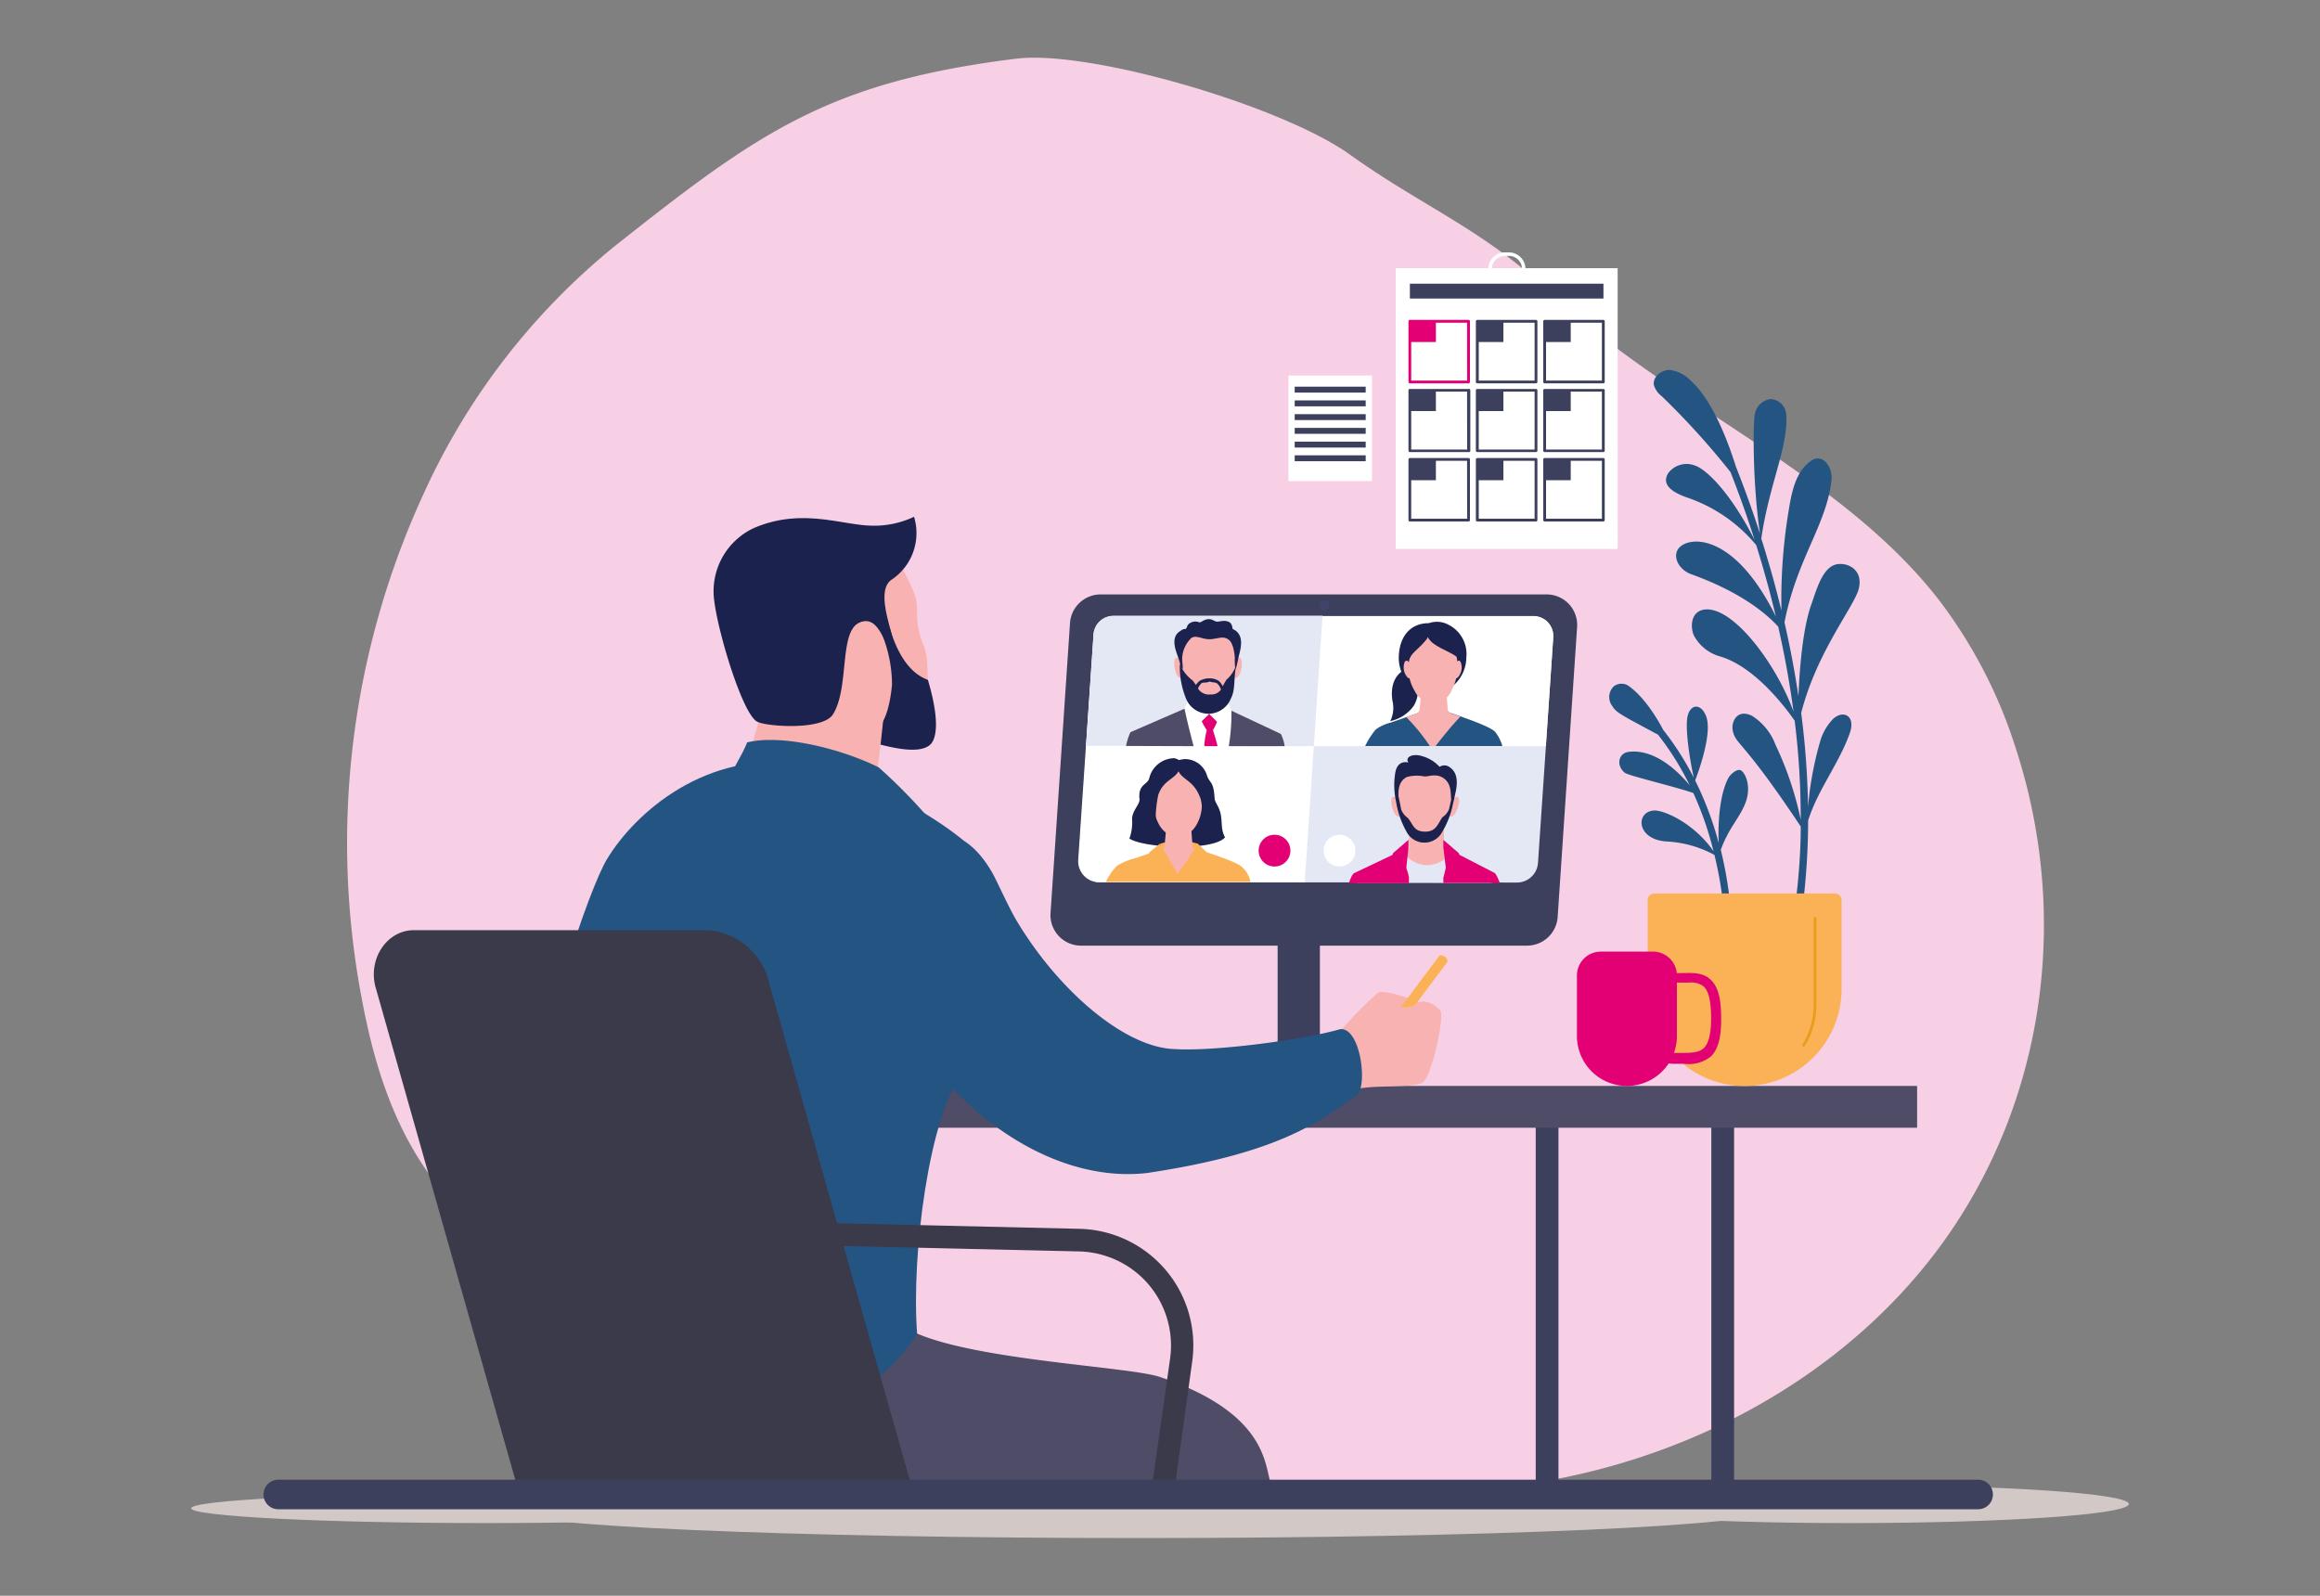 <svg xmlns="http://www.w3.org/2000/svg" viewBox="0 0 314 216"><rect x="0" y="0" width="314" height="216" fill="#808080" stroke="none"/><defs><style>.cls-1{fill:#f8d0e5;}.cls-2{fill:#fff;}.cls-3{fill:#3c405d;}.cls-4{fill:#e20074;}.cls-5{fill:#4e4c66;}.cls-6{fill:#b6bade;}.cls-7{fill:#235482;}.cls-8{fill:#fbb257;}.cls-9{fill:#e89d1b;}.cls-10{fill:#e3e8f4;}.cls-11{fill:#f8b2b1;}.cls-12{fill:#1a224d;}.cls-13{fill:#d46c62;}.cls-14{fill:#41436b;}.cls-15{fill:#3b3a4b;}.cls-16{fill:#d2c8c6;}.cls-17,.cls-18{fill:none;}.cls-17{stroke:#3c405d;stroke-linecap:round;stroke-miterlimit:10;stroke-width:4px;}</style></defs><g id="Layer_2" data-name="Layer 2"><g id="Layer_1-2" data-name="Layer 1"><g id="Layer_2-2" data-name="Layer 2"><g id="Layer_1-2-2" data-name="Layer 1-2"><path class="cls-1" d="M209.55,39.4c16.2,15.39,39.31,24.39,52.82,41.74a65.68,65.68,0,0,1,10.44,20.11c7.51,23,3.82,48-9.86,66.95s-37.13,31.42-62.69,33.4c-12.22.94-24.71-.41-37-2.36a389.14,389.14,0,0,1-67.07-16.82C82.33,177.62,68,171.49,59.26,160.5c-5.82-7.31-8.57-16.22-10.22-24.92A113,113,0,0,1,57.3,66.91a92.11,92.11,0,0,1,26-33.67C102.56,18,112.05,11.09,137.57,7.94c10-1.21,36,6.41,45.15,13C192.33,27.83,200.83,31.12,209.55,39.4Z"/></g></g><rect class="cls-2" x="188.9" y="36.3" width="30.04" height="38"/><rect class="cls-3" x="190.82" y="38.4" width="26.2" height="2.01"/><path class="cls-2" d="M206.44,36.41H206a1.77,1.77,0,0,0-1.77-1.77h-.54a1.77,1.77,0,0,0-1.77,1.77h-.48v-.19h0a2.25,2.25,0,0,1,2.24-2.06h.54a2.26,2.26,0,0,1,2.24,2.06h0Z"/><path class="cls-4" d="M198.76,43.3h-7.94a.19.19,0,0,0-.19.19V51.7a.19.19,0,0,0,.19.19h7.94a.19.19,0,0,0,.19-.19V43.49A.19.19,0,0,0,198.76,43.3Zm-.19,8.21H191V46.3h3.34V43.68h4.22Z"/><path class="cls-3" d="M207.89,43.3h-7.95a.2.2,0,0,0-.19.19V51.7a.2.2,0,0,0,.19.19h7.95a.2.2,0,0,0,.19-.19V43.49A.2.2,0,0,0,207.89,43.3Zm-.19,8.21h-7.56V46.3h3.34V43.68h4.22Z"/><path class="cls-3" d="M217,43.3h-7.94a.19.19,0,0,0-.19.19V51.7a.19.19,0,0,0,.19.19H217a.19.19,0,0,0,.19-.19V43.49A.19.19,0,0,0,217,43.3Zm-.19,8.21h-7.56V46.3h3.34V43.68h4.22Z"/><path class="cls-3" d="M198.76,52.65h-7.94a.18.18,0,0,0-.19.19V61a.18.18,0,0,0,.19.19h7.94A.18.18,0,0,0,199,61v-8.2A.18.18,0,0,0,198.76,52.65Zm-.19,8.2H191V55.64h3.34V53h4.22Z"/><path class="cls-3" d="M207.89,52.65h-7.95a.19.19,0,0,0-.19.19V61a.19.19,0,0,0,.19.19h7.95a.19.19,0,0,0,.19-.19v-8.2A.19.19,0,0,0,207.89,52.65Zm-.19,8.2h-7.56V55.64h3.34V53h4.22Z"/><path class="cls-3" d="M217,52.65h-7.94a.18.18,0,0,0-.19.19V61a.18.18,0,0,0,.19.19H217a.18.18,0,0,0,.19-.19v-8.2A.18.18,0,0,0,217,52.65Zm-.19,8.2h-7.56V55.64h3.34V53h4.22Z"/><path class="cls-3" d="M198.76,62h-7.94a.19.19,0,0,0-.19.19v8.21a.19.19,0,0,0,.19.19h7.94a.19.19,0,0,0,.19-.19V62.18A.19.19,0,0,0,198.76,62Zm-.19,8.21H191V65h3.34V62.37h4.22Z"/><path class="cls-3" d="M207.89,62h-7.95a.2.2,0,0,0-.19.19v8.21a.2.2,0,0,0,.19.19h7.95a.2.2,0,0,0,.19-.19V62.18A.2.2,0,0,0,207.89,62Zm-.19,8.21h-7.56V65h3.34V62.37h4.22Z"/><path class="cls-3" d="M217,62h-7.94a.19.19,0,0,0-.19.19v8.21a.19.19,0,0,0,.19.19H217a.19.19,0,0,0,.19-.19V62.18A.19.19,0,0,0,217,62Zm-.19,8.21h-7.56V65h3.34V62.37h4.22Z"/><rect class="cls-2" x="174.39" y="50.83" width="11.3" height="14.29"/><rect class="cls-3" x="175.23" y="52.34" width="9.61" height="0.8"/><rect class="cls-3" x="175.23" y="54.2" width="9.61" height="0.8"/><rect class="cls-3" x="175.23" y="56.06" width="9.61" height="0.8"/><rect class="cls-3" x="175.23" y="57.92" width="9.61" height="0.8"/><rect class="cls-3" x="175.23" y="59.78" width="9.61" height="0.8"/><rect class="cls-3" x="175.23" y="61.63" width="9.61" height="0.8"/><rect class="cls-3" x="207.85" y="150.56" width="3.08" height="50.06" transform="translate(418.78 351.17) rotate(180)"/><rect class="cls-3" x="231.63" y="150.56" width="3.08" height="50.06" transform="translate(466.33 351.17) rotate(180)"/><rect class="cls-5" x="96.65" y="146.99" width="162.82" height="5.66" transform="translate(356.12 299.64) rotate(180)"/><path class="cls-6" d="M244.32,110.39a2.83,2.83,0,0,0,0,.29,0,0,0,0,0,.08,0,1.42,1.42,0,0,0,0-.29s0,0,0,0Z"/><path class="cls-7" d="M248.9,76.34c-2.17.12-3,3.39-3.73,5.43-1.19,3.32-1.61,8.77-1.76,12.47-.49-3.29-1.12-6.63-1.89-10,1.69-8.64,5.66-13.14,6.36-19.19.21-1.9-1.22-3.69-2.69-2.72-2.1,1.38-2.68,4.16-3.08,6.65a73.16,73.16,0,0,0-1,13.67c-.57-2.34-1.19-4.68-1.89-7-.27-.93-.55-1.85-.84-2.74,1.06-7.38,3.73-12.58,3.37-16.89a2.23,2.23,0,0,0-2.13-2A2.48,2.48,0,0,0,237.52,56c-.26,1-.35,9.21.69,16.26-1.09-3.4-2.23-6.48-3.26-9.09-1.08-3.44-3.15-8.93-6.07-11.6a4.82,4.82,0,0,0-2.93-1.5c-1.13,0-2.31,1-2.1,2.07a3,3,0,0,0,1.07,1.5,104,104,0,0,1,9.3,10.27c1,2.55,2.13,5.63,3.24,9.13-3.61-7-6.81-9.61-8-10a3.1,3.1,0,0,0-3.67,1c-1,1.6.64,2.61,2.39,3.25a20.9,20.9,0,0,1,9.52,6.5l.65,2.15q1.11,3.75,2,7.5c-6-12.14-12.66-10.85-13.39-8.81-.45,1.25.62,2.61,1.87,3.07s7.85,2.76,11.84,7.12c.88,3.86,1.57,7.7,2.07,11.48-2.32-6.37-8-14-11.84-13.81-2,.11-2.19,2.21-1.66,3.49a5.75,5.75,0,0,0,3.45,2.84c4.71,1.32,8.88,6.82,10.21,8.73a108.23,108.23,0,0,1,.82,13.4,45.26,45.26,0,0,0-3.41-10.13,7.93,7.93,0,0,0-3.19-3.93c-2-1-2.89.83-2.58,2.1.45,1.87,1.43,1.21,9.18,12.89,0,3.1-.22,6.14-.55,9.1a.48.48,0,1,0,1,.1,93.28,93.28,0,0,0,.55-10c1.27-4.1,4.09-7.6,5.57-11.65,1-2.56-.83-3.44-2.25-2.06a7.44,7.44,0,0,0-1.62,2.74,45.76,45.76,0,0,0-1.71,9.09,111.23,111.23,0,0,0-.93-12.69c2-7.82,6.49-13.5,7.64-16.34C252.36,77.65,250.69,76.25,248.9,76.34Z"/><path class="cls-7" d="M235.58,104.26c-.51-.22-1.36.54-1.63,1-1.18,2.18-1.46,6-1.33,8.86a45.07,45.07,0,0,0-3.19-8.48c.36-.93,2.39-6.37,1.48-8.71-.65-1.66-2-1.69-2.46-.16-.5,1.68.38,6.71.8,8.51a39.46,39.46,0,0,0-4.14-6.48c-.9-1.7-2.61-4.51-4.75-6a1.72,1.72,0,0,0-1.94.1,2,2,0,0,0-.24,2.62c.61,1,1.22,1.22,6.23,3.93a38.14,38.14,0,0,1,4.28,6.85c-1.51-1.83-4.71-5-8.3-4.52-1.37.19-1.67,1.87-.48,2.82.5.41,7,1.92,9.28,2.75a45.37,45.37,0,0,1,2.73,7.87c-2.71-3.87-6.68-5.51-7.92-5.51-2.65,0-2.64,3.92,1.55,4.19a15.15,15.15,0,0,1,6.49,1.82,51,51,0,0,1,1,5.24.49.49,0,0,0,.48.42.48.48,0,0,0,.47-.54,54.44,54.44,0,0,0-1.09-5.8c1.1-3.09,2.65-4.39,3.4-6.54S236.19,104.53,235.58,104.26Z"/><path class="cls-8" d="M223.9,120.94h24.44a.91.91,0,0,1,.91.91v12A13.13,13.13,0,0,1,236.12,147h0A13.13,13.13,0,0,1,223,133.86v-12A.91.91,0,0,1,223.9,120.94Z"/><path class="cls-9" d="M244.12,141.66a.19.19,0,0,1-.1,0,.2.2,0,0,1-.06-.27,10.24,10.24,0,0,0,1.5-5.49V124.3a.19.19,0,0,1,.19-.19.18.18,0,0,1,.19.19v11.57a10.66,10.66,0,0,1-1.56,5.7A.2.2,0,0,1,244.12,141.66Z"/><path class="cls-4" d="M220.2,128.81h0a6.76,6.76,0,0,1,6.76,6.76v8.19a3.23,3.23,0,0,1-3.23,3.23h-7.07a3.23,3.23,0,0,1-3.23-3.23v-8.19a6.76,6.76,0,0,1,6.76-6.76Z" transform="translate(440.39 275.8) rotate(180)"/><path class="cls-4" d="M228,144h-1.28a6.28,6.28,0,0,1-4.41-1.77,6.13,6.13,0,0,1,0-8.74,6.28,6.28,0,0,1,4.41-1.77l.95,0c1.46-.05,2.85-.09,3.88.91s1.4,2.59,1.4,5.35c0,2.49-.43,4.08-1.37,5A4.78,4.78,0,0,1,228,144Zm.57-11-.86,0-1,0a4.76,4.76,0,1,0,0,9.52h.67c1.42,0,2.53,0,3.21-.64s1-2,1-4c0-2.29-.32-3.71-1-4.35A2.8,2.8,0,0,0,228.59,133Z"/><path class="cls-4" d="M225,141.45a.14.14,0,0,1-.14-.14v-9.7a.14.14,0,0,1,.14-.14.14.14,0,0,1,.14.14v9.7A.15.15,0,0,1,225,141.45Z"/><path class="cls-3" d="M212.35,81.77a4.16,4.16,0,0,0-3-1.31h-60.4a4.16,4.16,0,0,0-4.13,3.86l-2.63,39.22A4.13,4.13,0,0,0,146.3,128h60.39a4.16,4.16,0,0,0,4.13-3.86l2.63-39.22A4.15,4.15,0,0,0,212.35,81.77Z"/><path class="cls-10" d="M205.31,119.46a2.86,2.86,0,0,0,2.85-2.66l2.07-30.55a2.7,2.7,0,0,0-2.71-2.87H150.79a2.7,2.7,0,0,0-2.71,2.51L146,116.41a2.85,2.85,0,0,0,2.85,3Z"/><path class="cls-2" d="M209.22,101l1-14.72a2.7,2.7,0,0,0-2.71-2.88H150.78a2.72,2.72,0,0,0-2.72,2.52L147,101Z"/><path class="cls-2" d="M179,83.39H150.69A2.7,2.7,0,0,0,148,85.9l-2.07,30.52a2.85,2.85,0,0,0,2.84,3h27.82Z"/><path class="cls-10" d="M177.82,101,179,83.35H150.69A2.71,2.71,0,0,0,148,85.87l-1,15.08Z"/><rect class="cls-3" x="172.92" y="127.96" width="5.72" height="16.24"/><path class="cls-10" d="M201.88,119.51c.21-.79.35-1.29.35-1.29l-6.8-3.49h-4.59l-7.55,3.43s.15.52.38,1.35Z"/><path class="cls-11" d="M195.43,114.73h0l0-3.11s-4.69.39-4.69.48-.08,2.19,0,2.72l-1,.38a4.42,4.42,0,0,0,3.42,1.92,4.31,4.31,0,0,0,3.52-2.05Z"/><path class="cls-11" d="M196.2,108.43s.89-.81,1.14-.53c.46.52-.28,2.44-.77,2.59s-.55-.15-.55-.15Z"/><path class="cls-11" d="M189.45,108.43s-.8-.81-1-.53c-.46.52.18,2.44.68,2.59s.54-.15.54-.15Z"/><path class="cls-11" d="M192.83,114a2.87,2.87,0,0,0,2.45-1.55,11.68,11.68,0,0,0,1.36-4.9,3.82,3.82,0,1,0-7.63,0,11.56,11.56,0,0,0,1.37,4.9A2.84,2.84,0,0,0,192.83,114Z"/><path class="cls-4" d="M190.69,118.75c-.14-.9-.81-2.38-1.07-3.58l-6.31,3h0c-.22.05-.48.57-.75,1.38h8.13Z"/><path class="cls-4" d="M202.23,118.13h0L196,114.92a17.47,17.47,0,0,1-.65,3.88v.71H203C202.68,118.73,202.44,118.22,202.23,118.13Z"/><path class="cls-4" d="M195.69,117.53a4.46,4.46,0,0,1,.63-.75l2,1.45-.89-2.76-2.08-1.79v1Z"/><path class="cls-4" d="M190.33,117.53a4.9,4.9,0,0,0-.64-.75l-1.82.9.68-2.21,2.08-1.79v1Z"/><path class="cls-12" d="M196.14,103.8a1.17,1.17,0,0,0-1.3,0,5,5,0,0,0-2.36-1.45c-1.3-.41-2.36.14-1.86.86-.06,0-1.47-.44-1.78,1.41a10.23,10.23,0,0,0,0,3.3.29.29,0,0,0,0,.1c.08.27.18.89.2,1a12.21,12.21,0,0,0,1.3,3.51,2.73,2.73,0,0,0,4.9,0,11.77,11.77,0,0,0,1.35-3.42c0-.06.26-1.11.26-1.13C197,107.12,197.79,104.85,196.14,103.8Zm-.92,6.82c-.66.95-.84,1.93-2.3,1.95-1.62,0-1.61-.95-2.37-1.84a2.65,2.65,0,0,1-.91-1.15c0-.06-.3-1.57-.36-1.78-.08-1.46.37-2.26,1.17-2.64a5.27,5.27,0,0,1,2.36-.06c.67,0,1.66-.46,2.65.29s.86,1.94.95,2.87c-.06.21-.26,1.19-.29,1.26A2.27,2.27,0,0,1,195.22,110.62Z"/><path class="cls-2" d="M173,101c.22-.86.35-1.41.35-1.41l-7.62-3.86h-4.87l-7.21,3.41.48,1.86Z"/><path class="cls-13" d="M161,92.4l0,2.69s1.41,2,2.53,2A4.67,4.67,0,0,0,166,95.91c.08-.13,0-2.89,0-3S161,92.4,161,92.4Z"/><path class="cls-4" d="M163,101h1.79c-.16-.72-.62-2.17-.62-2.17A11.17,11.17,0,0,0,165,97a2.06,2.06,0,0,0-1.31-.35,2.81,2.81,0,0,0-1.28.41,9,9,0,0,0,.92,1.77S163,100.11,163,101Z"/><path class="cls-2" d="M160.89,94.38a4.46,4.46,0,0,0,2.76,2.27l-2.15,2.1a14.16,14.16,0,0,1-1.18-2.85C160.62,95.23,160.89,94.38,160.89,94.38Z"/><path class="cls-2" d="M166,94.36a3.54,3.54,0,0,1-2.34,2.29l2.24,2.22a18.52,18.52,0,0,0,.71-2.82C166.37,95.48,166,94.36,166,94.36Z"/><path class="cls-5" d="M161.55,101c-.48-1.81-.91-3.53-1.23-5.07L153,99.11a7.42,7.42,0,0,0-.59,1.86Z"/><path class="cls-5" d="M166.31,101h7.56a5.15,5.15,0,0,0-.52-1.66h0l-6.68-3.14A27.33,27.33,0,0,1,166.31,101Z"/><path class="cls-11" d="M167,89.63s.64-.83.89-.54c.47.53,0,2.49-.52,2.65s-.56-.16-.56-.16Z"/><path class="cls-11" d="M160,89.61s-.63-.83-.88-.54c-.47.53,0,2.49.5,2.65s.56-.16.56-.16Z"/><path class="cls-11" d="M163.54,95.43a2.94,2.94,0,0,0,2.52-1.58,12,12,0,0,0,1.41-5,4,4,0,0,0-3.9-4.12,3.92,3.92,0,0,0-3.91,4.1,11.8,11.8,0,0,0,1.38,5A2.93,2.93,0,0,0,163.54,95.43Z"/><path class="cls-12" d="M167.81,86.1c-.38-.88-1-.85-1-1.06-.09-.69-.36-.93-1.07-1-.44,0-.86.14-1.08.1-.45-.1-.64-.4-1.23-.32s-.86.48-1.14.41a1.35,1.35,0,0,0-1.53.37c-.08.11-.16.54-.35.54s-.29,0-.85.4c-1.27,1-.2,3,.05,3.89a5.87,5.87,0,0,1,.17.78,1.15,1.15,0,0,0,.29.33c.06.06-.08-1.14-.07-1.32a4,4,0,0,1,1.25-2.87c.68-.45,1.55.25,2.62.17s1.67-.48,2.42.06c.57.4.79,1.69.83,2.39,0,.36,0,1.43.09,1.55s.33-1.15.4-1.46C167.72,88.5,168.23,87.06,167.81,86.1Z"/><path class="cls-12" d="M166,92a9.23,9.23,0,0,0-.5.89,2.56,2.56,0,0,0-.54-.72,2.3,2.3,0,0,0-1.23-.35,2.72,2.72,0,0,0-1.39.35,3.05,3.05,0,0,0-.49.55,5.51,5.51,0,0,0-.44-.62A5.15,5.15,0,0,1,160,90.51c-.09-.17-.21-.37-.32-.59a11.5,11.5,0,0,0,.85,4.66,3.27,3.27,0,0,0,6.05,0c.66-1.22.35-2.6.75-4.64A4.4,4.4,0,0,1,166,92Zm-2.17,2a1.74,1.74,0,0,1-1.69-.8,2.21,2.21,0,0,1,.45-.7c.35-.21.58,0,1.13-.25.61.2.64.05,1,.25a1.79,1.79,0,0,1,.53.84A1.55,1.55,0,0,1,163.83,94Z"/><path class="cls-8" d="M168.19,117.44c-.65-.77-4.67-2-7.05-2.83l-3.29.08s-3.14,1.13-4.16,1.46a8.33,8.33,0,0,0-2.42,1h0s0,0-.05,0a7.48,7.48,0,0,0-1.54,2.22h19.56A3.43,3.43,0,0,0,168.19,117.44Z"/><path class="cls-12" d="M154.23,108.18c.07.68-1.08,1.64-1,2.77a6.52,6.52,0,0,1-.37,2.56c2,1.31,11.35,1.71,12.94-.17-.54-1-.37-1.74-.55-2.94s-.82-1.74-.86-2.33c-.13-2.33-.61-2-1-3a3.12,3.12,0,0,0-3.06-2.32,4.55,4.55,0,0,0-.75.13,3,3,0,0,0-.61-.25,3.52,3.52,0,0,0-3.44,2.77C155.26,106.24,154,106.18,154.23,108.18Z"/><path class="cls-8" d="M157,114.22a8.14,8.14,0,0,1,5.15,0,7.65,7.65,0,0,1-2.63,3.73A8.43,8.43,0,0,1,157,114.22Z"/><path class="cls-11" d="M162.69,115.14l-1.55-.53-3.29.08-1.43.49c.18.18,1,.55,1.71,1,.48.82,1.29,2.14,1.23,2.13s1.17-1.59,1.67-2.3A18,18,0,0,0,162.69,115.14Z"/><polygon class="cls-11" points="161.48 115.58 161.25 112.45 157.81 112.42 157.52 115.58 161.48 115.58"/><path class="cls-11" d="M156.16,108.65a5.65,5.65,0,0,0,.86,3.21,3.5,3.5,0,0,0,2.4,1.54,3.56,3.56,0,0,0,2.57-1.84,5.59,5.59,0,0,0,.68-2.91c0-2.31-1.45-4.69-3.14-4.69S156.16,106.34,156.16,108.65Z"/><path class="cls-12" d="M154.77,110.6c.25-6.1,3.69-6.89,4.8-6.92,1.87-.05,4.77,4,3.62,8-.19-.17-.56-3.18-.69-3.54-.88-2.52-2.35-2.48-3-3.74-.55,1.06-2.07,1.25-2.73,3.18a16.13,16.13,0,0,0-.35,3.75C156.4,111.8,155.21,111.35,154.77,110.6Z"/><polygon class="cls-8" points="156.95 114.22 158.21 116.17 156.39 117.61 155.51 115.42 156.95 114.22"/><polygon class="cls-8" points="162.1 114.18 160.91 116.04 162.56 117.5 163.28 115.32 162.1 114.18"/><path class="cls-7" d="M202.38,99.09c-.64-.76-4.35-2-6.72-2.82l-3.29.08s-3.13,1.12-4.15,1.46a5.82,5.82,0,0,0-2,.92.64.64,0,0,0-.13.15,10.21,10.21,0,0,0-1.32,2.1h18.57A5.68,5.68,0,0,0,202.38,99.09Z"/><path class="cls-12" d="M191.53,91.06c.5,2.12.56,3.18-.19,4.48a5.26,5.26,0,0,1-3.18,2.07,4,4,0,0,0,.31-2.7c-.29-1.73.1-3.56,1.79-4.32C191.3,90.12,191.25,89.87,191.53,91.06Z"/><path class="cls-12" d="M198.46,89A4.44,4.44,0,0,0,196,84.54a3.25,3.25,0,0,0-2.6-.19c-2.63,0-4,1.93-4.08,4.51-.11,2.77,2.08,5.31,4.71,5.11A5.05,5.05,0,0,0,198.46,89Z"/><path class="cls-11" d="M197,89.94s.26-.83.67-.38a2,2,0,0,1-.42,2.2c-.4.22-.41-.49-.41-.49Z"/><path class="cls-11" d="M190.82,89.94s-.26-.83-.68-.38a2,2,0,0,0,.43,2.2c.39.22.4-.49.4-.49Z"/><path class="cls-11" d="M193.53,101h.75c.71-.92,2.24-2.83,3.37-4-.45-.17-.87-.3-1.26-.46a.69.69,0,0,1-.46-.6l-.13-1.75-3.49,0L192.14,96a.71.71,0,0,1-.46.59l-1.36.47A25.41,25.41,0,0,1,193.53,101Z"/><path class="cls-11" d="M190.63,90.31a5.74,5.74,0,0,0,.87,3.26,2.72,2.72,0,0,0,5.05-.31,6.26,6.26,0,0,0,.7-3c.13-2.43-1.48-4.76-3.19-4.76S190.63,88,190.63,90.31Z"/><path class="cls-12" d="M193.2,86c.3,1.59,3.78,2.25,4.39,3.37s.68-3.25-1.35-4.2a3.47,3.47,0,0,0-2.83-.24A3.64,3.64,0,0,0,193.2,86Z"/><path class="cls-12" d="M193.43,85.84c-.21,1-2.15,2.36-2.44,2.92s-.42.76-.42.76l-.52-.76s.21-3.46,1.46-3.49C193.24,85.21,193.43,85.84,193.43,85.84Z"/><circle class="cls-4" cx="172.5" cy="115.14" r="2.15"/><circle class="cls-2" cx="181.29" cy="115.14" r="2.15"/><circle class="cls-14" cx="179.19" cy="81.9" r="0.7"/><path class="cls-11" d="M194.52,137.36c.1-1.12-7.05-3.59-8-3a49.75,49.75,0,0,0-5.48,5.66,1.7,1.7,0,0,0,.28,1.79S194.46,138.15,194.52,137.36Z"/><path class="cls-8" d="M185.69,141.56l1.09.82,9.11-12.17c.17-.54-.77-1.13-1.1-.82Z"/><path class="cls-5" d="M78.53,200.69a14,14,0,0,1-10.16-17.77l2.3-7.46,49.67,1.92c1.91,6.43,31.52,7.29,36.64,9,14.68,4.93,14.15,12.12,15,14.3Z"/><path class="cls-11" d="M178.2,142.75s4-5,8.42-6.34c1.2-.36,3,.28,4.75-.28,1.49-1.54,3.52.51,3.6.71.51,1.27-1.27,8.88-2.36,9.64-.59.41-1.83.51-6,.62s-6.09,1.3-6.09,1.3Z"/><path class="cls-11" d="M120.38,73.94s3.32,5.37,3.65,7.41a9.66,9.66,0,0,1,.08,1.53,11.08,11.08,0,0,0,.82,4.3h0a7.48,7.48,0,0,1,.57,2.64c.08,2.51.48,9.19-.31,10.14-3.09,3.75-18.12-3.68-18.12-3.68l1.38-22.42Z"/><path class="cls-12" d="M120.73,92.7a18.29,18.29,0,0,0-1.82-7.89c-.09-.19,1.53.3,1.54.3,1.74,5.78,4.45,6.61,5.14,6.93,1.77,6,1,8.08.34,8.73-1.67,1.56-6.31.24-10.25-1C118.16,99.73,120.12,98.84,120.73,92.7Z"/><path class="cls-11" d="M120.05,92c-.49,5.43-1.07,11.79-2.09,17.11l-19.37-3c2.94-2.11,4.59-9.74,5.73-16.46Z"/><path class="cls-7" d="M101.12,100.49c-.77,2-2.17,3.73-2.53,5.59L125.92,111a74.79,74.79,0,0,0-7-7.14C113.58,101.24,105.72,99.37,101.12,100.49Z"/><path class="cls-12" d="M117.6,71.14c-3.95-.18-9.34-2.38-15.62.36a9.43,9.43,0,0,0-5.32,9.76c.58,4.69,3.91,15.49,5.83,16.43,1.39.69,8.89,1.18,10.25-1,2.27-3.67.77-11.2,3.59-12.42s3.3,3.68,4.46,3.32c.92-.29-2.69-7.24-.17-9.09a7.58,7.58,0,0,0,3.09-8.55A12.58,12.58,0,0,1,117.6,71.14Z"/><path class="cls-7" d="M98.47,194.15c-12.28,1.73-28.92-1.5-28.92-1.5-3.22-15.91.73-31.17,1.12-34.39,2.31-18.84,9.17-38.09,11.46-41.93,3.84-6.4,13.55-14.83,26.22-12.91,9.88,1.5,24.28,10.18,25.73,14.72.25.81-1.44,12.59-3.78,27.1-4.5,5.53-7,24.63-6.17,35.31C118.67,189.36,107.63,192.86,98.47,194.15Z"/><path class="cls-7" d="M124,115.43c4.07-4.75,8-1.32,10.33,2.76.51.88,2.19,4.64,3.25,6.41,5.71,9.57,14.71,17.2,21.37,17.4,5.45.36,17.7-1.3,22.46-2.7,2.63-.19,3.65,7.07,2.39,8.79-5.18,3.73-10.6,8-28.58,10.69-11.55,1.31-24.4-6.49-32.47-19.44A20.72,20.72,0,0,1,124,115.43Z"/><path class="cls-15" d="M69.83,200.62h53.36l-19.08-67.46a9.19,9.19,0,0,0-8.66-7.25H56c-3.58,0-6.17,3.79-5.2,7.61Z"/><path class="cls-15" d="M155.46,173.87a12.75,12.75,0,0,1,2.91,10L156,200.62h3.09l2.27-16.34a15.78,15.78,0,0,0-15.27-17.95l-33.91-.78-.07,3.06,33.91.78A12.78,12.78,0,0,1,155.46,173.87Z"/><path class="cls-15" d="M96.63,126a9.34,9.34,0,0,1,7.48,7.17l19.08,67.46h-9.71l-19-67.1C93.6,130,93.53,126.57,96.63,126Z"/><path class="cls-15" d="M92.45,132.92H52.83a.2.2,0,0,1-.19-.19.2.2,0,0,1,.19-.2H92.45a.19.19,0,0,1,.19.2A.19.19,0,0,1,92.45,132.92Z"/><path class="cls-16" d="M65.78,206.16c22,0,39.91-.91,39.91-2s-17.88-2-39.91-2-39.91.92-39.91,2S43.74,206.16,65.78,206.16Z"/><path class="cls-16" d="M250.25,206.16c20.92,0,37.88-1.15,37.88-2.58s-17-2.57-37.88-2.57-37.89,1.16-37.89,2.57S229.33,206.16,250.25,206.16Z"/><path class="cls-16" d="M154.15,208.19c47.1,0,85.26-1.69,85.26-3.77s-38.19-3.73-85.26-3.73-85.26,1.69-85.26,3.77S107.06,208.19,154.15,208.19Z"/><path class="cls-17" d="M37.66,202.29H267.73"/><rect class="cls-18" width="314" height="216"/></g></g></svg>